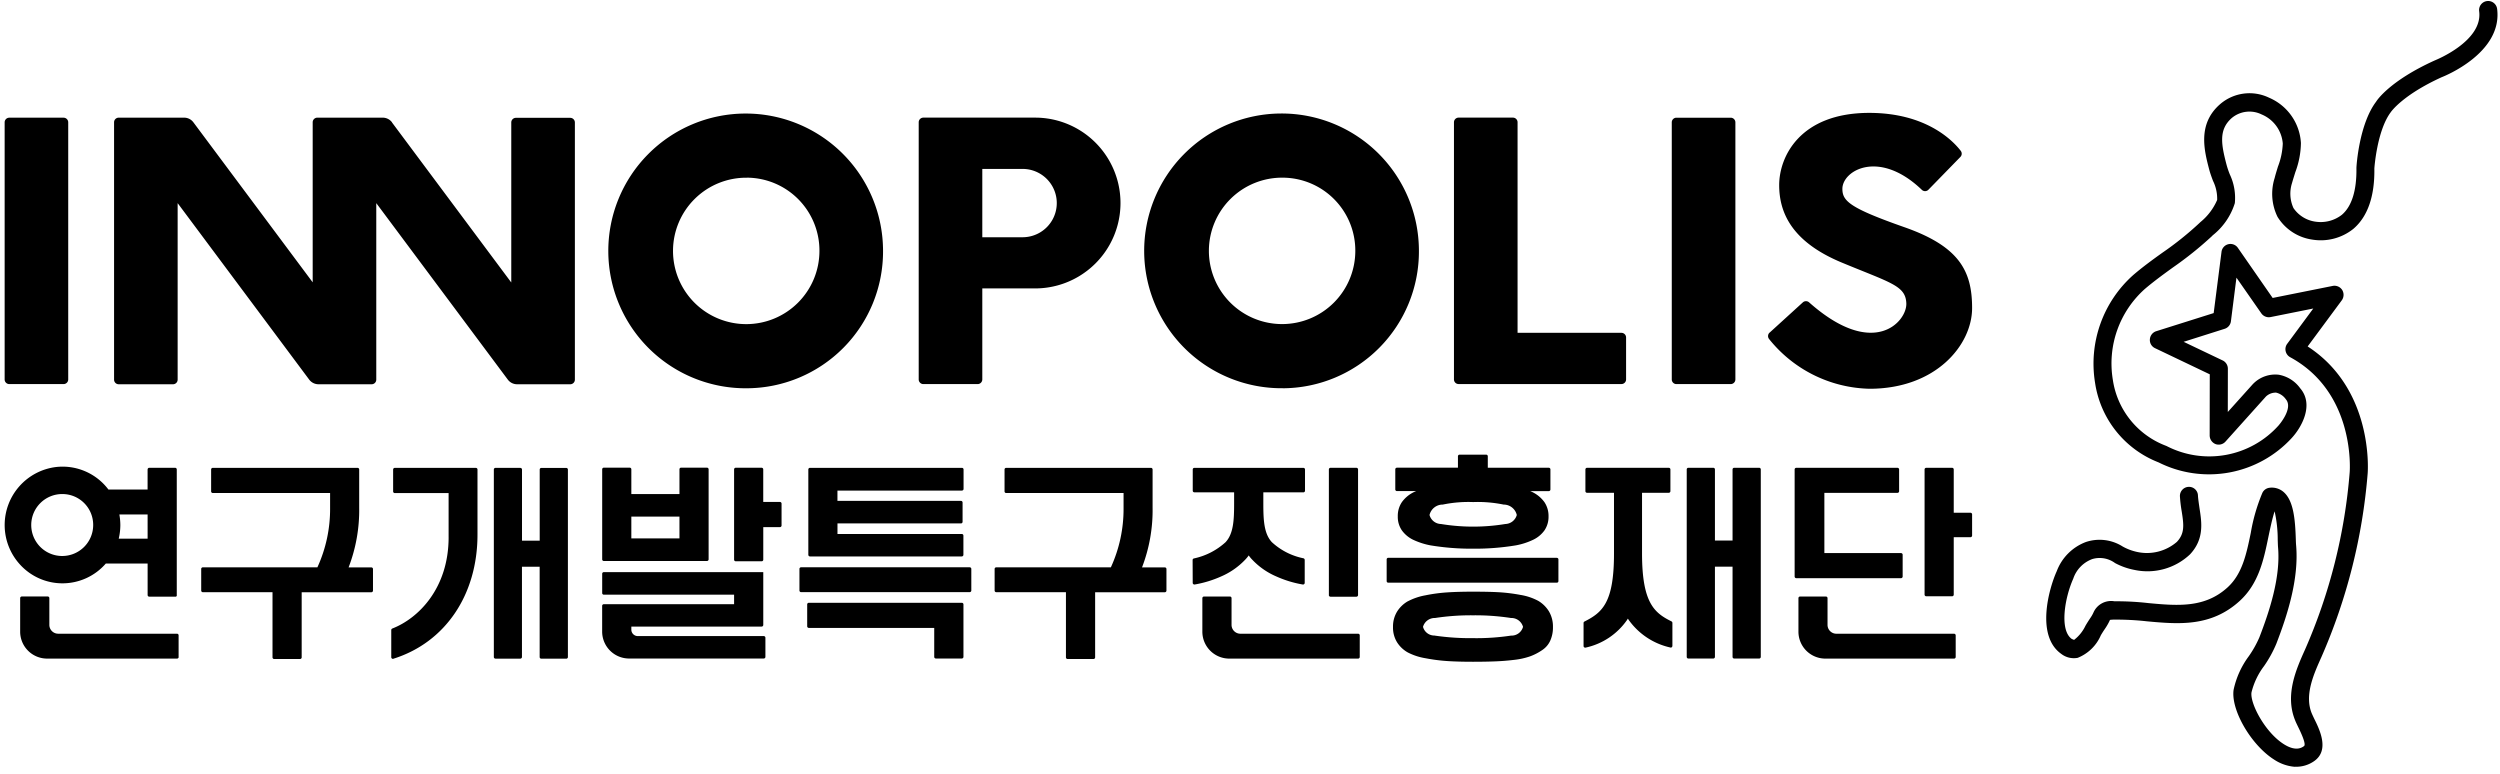 <svg xmlns="http://www.w3.org/2000/svg" width="226" height="70" viewBox="0 0 226 70">
  <defs>
    <style>
      .cls-1 {
        fill-rule: evenodd;
      }
    </style>
  </defs>
  <path class="cls-1" d="M220.728,6.979c-3.569,1.628-4.588,3.144-4.6,3.16-1.257,1.674-1.483,5.064-1.486,5.089,0.04,2.5-.6,4.36-1.906,5.467a4.711,4.711,0,0,1-3.7.966,4.431,4.431,0,0,1-3.146-2.055,4.723,4.723,0,0,1-.259-3.523c0.068-.286.183-0.646,0.293-1.015a6.484,6.484,0,0,0,.439-2.092,3.109,3.109,0,0,0-1.912-2.631,2.49,2.49,0,0,0-2.706.329c-1.189,1.052-.954,2.372-0.451,4.27a7.8,7.8,0,0,0,.28.819,4.961,4.961,0,0,1,.455,2.6,5.974,5.974,0,0,1-2,2.91l-0.076.08a32.167,32.167,0,0,1-3.533,2.834c-0.851.615-1.723,1.252-2.522,1.932A9.026,9.026,0,0,0,191,34.331a7.542,7.542,0,0,0,4.758,5.95l0.1,0.04a8.417,8.417,0,0,0,10.122-1.855c0.006-.006,1.363-1.541.665-2.366a1.485,1.485,0,0,0-.884-0.606,1.28,1.28,0,0,0-.925.357l-3.657,4.074a0.824,0.824,0,0,1-.9.218,0.851,0.851,0,0,1-.525-0.779l0.009-5.526-4.948-2.363a0.811,0.811,0,0,1-.466-0.8,0.829,0.829,0,0,1,.567-0.732l5.2-1.64,0.708-5.532A0.815,0.815,0,0,1,202.3,22.4l3.148,4.535,5.434-1.089a0.833,0.833,0,0,1,.853.369,0.842,0.842,0,0,1-.039.935l-3.084,4.169c5.921,3.84,5.451,11.135,5.427,11.455a51.7,51.7,0,0,1-4.192,16.642c-0.686,1.535-1.549,3.434-.858,5.089,0.059,0.132.135,0.3,0.221,0.477,0.491,0.991,1.39,2.834,0,3.815a2.808,2.808,0,0,1-1.76.514l0.012,0.009a3.949,3.949,0,0,1-1.88-.652c-2.092-1.32-3.944-4.526-3.66-6.332A7.835,7.835,0,0,1,203.3,59.31a9.515,9.515,0,0,0,.95-1.7c0.915-2.369,1.931-5.44,1.683-8.166-0.012-.148-0.017-0.375-0.027-0.649a11.678,11.678,0,0,0-.281-2.572c-0.226.708-.385,1.48-0.555,2.28-0.43,2.1-.882,4.264-2.618,5.837-2.593,2.354-5.536,2.086-8.37,1.827a25.167,25.167,0,0,0-2.913-.154,3.052,3.052,0,0,0-.427.025l-0.037.083a5.019,5.019,0,0,1-.424.732c-0.128.188-.25,0.378-0.365,0.575a3.81,3.81,0,0,1-2.093,2.04,1.855,1.855,0,0,1-1.482-.354c-2.338-1.655-1.1-5.953-.413-7.473A4.518,4.518,0,0,1,188.558,49a3.9,3.9,0,0,1,3.339.409,4.72,4.72,0,0,0,1.31.489,4.143,4.143,0,0,0,3.585-.914c0.71-.76.634-1.511,0.432-2.769a12.457,12.457,0,0,1-.158-1.335,0.821,0.821,0,0,1,.771-0.868,0.809,0.809,0,0,1,.857.757v0.018c0.025,0.4.093,0.791,0.144,1.169,0.2,1.3.43,2.769-.852,4.15a5.6,5.6,0,0,1-5.027,1.415A6.113,6.113,0,0,1,191.2,50.9a2.347,2.347,0,0,0-2.06-.36,2.862,2.862,0,0,0-1.72,1.778c-0.769,1.72-1.263,4.646-.131,5.443l0.207,0.086a3.509,3.509,0,0,0,1.031-1.28c0.144-.249.3-0.489,0.428-0.683a3.085,3.085,0,0,0,.289-0.5,1.74,1.74,0,0,1,1.9-1.028,25.759,25.759,0,0,1,3.093.166c2.608,0.24,5.065.458,7.124-1.412,1.344-1.218,1.717-3.034,2.111-4.944a16.35,16.35,0,0,1,1.046-3.609,0.821,0.821,0,0,1,.631-0.461,1.622,1.622,0,0,1,1.281.375c0.924,0.794,1.053,2.541,1.111,4.264,0.006,0.231.015,0.422,0.027,0.551,0.272,3.074-.811,6.378-1.791,8.916a10.849,10.849,0,0,1-1.109,2.012,6.528,6.528,0,0,0-1.132,2.375c-0.15.975,1.21,3.6,2.915,4.68,1.1,0.7,1.648.311,1.831,0.178,0.113-.077.109-0.434-0.527-1.726-0.1-.212-0.2-0.406-0.263-0.572-0.967-2.317.1-4.683,0.875-6.409a49.7,49.7,0,0,0,4.046-16.066c0.023-.311.447-7.218-5.379-10.381a0.822,0.822,0,0,1-.411-0.548,0.812,0.812,0,0,1,.143-0.668l2.355-3.188-3.868.776a0.826,0.826,0,0,1-.829-0.338L202.175,25.1l-0.5,3.947a0.821,0.821,0,0,1-.565.677L197.4,30.9l3.533,1.686a0.827,0.827,0,0,1,.466.741l-0.006,3.917,2.276-2.532,0.079-.077a2.8,2.8,0,0,1,2.245-.76,3.039,3.039,0,0,1,1.944,1.224c1.277,1.486.125,3.538-.767,4.5a10.158,10.158,0,0,1-12.036,2.2,9.15,9.15,0,0,1-5.741-7.2,10.73,10.73,0,0,1,3.468-9.75c0.845-.723,1.741-1.375,2.623-2.006a28.718,28.718,0,0,0,3.35-2.686l0.08-.077a5.258,5.258,0,0,0,1.518-2.006,3.656,3.656,0,0,0-.375-1.723c-0.128-.338-0.248-0.668-0.335-0.988-0.458-1.748-1.086-4.135.96-5.932a4.065,4.065,0,0,1,4.438-.6,4.746,4.746,0,0,1,2.883,4.1,7.766,7.766,0,0,1-.506,2.634c-0.1.329-.208,0.658-0.3,0.988a3.135,3.135,0,0,0,.132,2.255,2.882,2.882,0,0,0,2.037,1.237,3.117,3.117,0,0,0,2.343-.631c0.893-.769,1.34-2.191,1.312-4.221,0-.231.255-3.978,1.775-5.993,0.074-.129,1.232-1.892,5.307-3.738,0.089-.037,4.367-1.748,4.013-4.443A0.818,0.818,0,1,1,225.74.8C226.253,4.782,220.957,6.893,220.728,6.979Zm-44.11,41.585v5.191a0.146,0.146,0,0,1-.143.148h-2.343a0.15,0.15,0,0,1-.15-0.148V42.438a0.148,0.148,0,0,1,.15-0.148h2.343a0.146,0.146,0,0,1,.143.148v3.913h1.513a0.15,0.15,0,0,1,.147.148v1.917a0.15,0.15,0,0,1-.147.148h-1.513Zm1.66-20.715c0,3.32-3.252,7.295-9.274,7.295a11.96,11.96,0,0,1-9.081-4.5,0.427,0.427,0,0,1,.049-0.579l0,0.006,3.008-2.739a0.424,0.424,0,0,1,.561,0c5.829,5.175,8.84,1.754,8.791.108-0.051-1.612-1.372-1.852-5.826-3.7s-5.668-4.44-5.668-7.006,1.877-6.529,8.144-6.529c5.175,0,7.588,2.544,8.271,3.434a0.418,0.418,0,0,1-.037.551l-2.889,2.963a0.419,0.419,0,0,1-.594.006c-3.863-3.7-7.181-1.745-7.181-.089,0,1.1.643,1.726,5.621,3.474S178.278,24.528,178.278,27.848ZM156.771,59.532a0.149,0.149,0,0,1-.148-0.148V51.225H155.03v8.159a0.152,0.152,0,0,1-.15.148h-2.254a0.148,0.148,0,0,1-.146-0.148V42.435a0.147,0.147,0,0,1,.146-0.148h2.254a0.148,0.148,0,0,1,.15.148v6.43h1.593v-6.43a0.148,0.148,0,0,1,.148-0.148h2.255a0.148,0.148,0,0,1,.149.148v16.95a0.151,0.151,0,0,1-.149.148h-2.255Zm-0.314-24.81h-4.908a0.419,0.419,0,0,1-.421-0.421V11.062a0.419,0.419,0,0,1,.421-0.421h4.908a0.422,0.422,0,0,1,.422.422V34.3A0.422,0.422,0,0,1,156.457,34.721ZM151.1,56.172a0.159,0.159,0,0,1,.085.132v2.08a0.149,0.149,0,0,1-.051.114l0,0.009a0.135,0.135,0,0,1-.121.031,6.3,6.3,0,0,1-3.768-2.483l-0.085-.132-0.082.132a6.14,6.14,0,0,1-3.75,2.492H143.3a0.148,0.148,0,0,1-.146-0.151V56.32a0.148,0.148,0,0,1,.079-0.132c1.613-.818,2.672-1.689,2.672-6.147V44.548h-2.437a0.147,0.147,0,0,1-.147-0.148V42.438a0.148,0.148,0,0,1,.147-0.148h7.391a0.148,0.148,0,0,1,.146.148V44.4a0.148,0.148,0,0,1-.146.148h-2.419v5.492C148.444,54.5,149.546,55.4,151.1,56.172Zm-4.524-21.454H131.856a0.418,0.418,0,0,1-.418-0.422V11.058a0.421,0.421,0,0,1,.418-0.425h4.914a0.42,0.42,0,0,1,.418.425V30.088h9.389a0.42,0.42,0,0,1,.421.421V34.3h0A0.419,0.419,0,0,1,146.574,34.718Zm-30.618.378a12.418,12.418,0,1,1,12.312-12.418A12.363,12.363,0,0,1,115.956,35.1Zm0-19.035a6.618,6.618,0,1,0,6.562,6.618A6.589,6.589,0,0,0,115.956,16.061Zm-22.3,10.012H88.8V34.3a0.423,0.423,0,0,1-.421.422H83.472a0.421,0.421,0,0,1-.421-0.422V11.055a0.419,0.419,0,0,1,.421-0.421H93.661A7.72,7.72,0,0,1,93.661,26.073ZM92.5,15.271H88.8v6.175h3.7A3.088,3.088,0,0,0,92.5,15.271Zm8.813,3.083v0ZM67.515,35.1A12.418,12.418,0,1,1,79.827,22.679,12.363,12.363,0,0,1,67.515,35.1Zm0-19.035a6.618,6.618,0,1,0,6.562,6.618A6.59,6.59,0,0,0,67.515,16.061ZM57.073,42.425v2.24h4.35v-2.24a0.145,0.145,0,0,1,.146-0.148h2.343a0.149,0.149,0,0,1,.147.148v8.141a0.149,0.149,0,0,1-.147.148H54.584a0.147,0.147,0,0,1-.146-0.148V42.425a0.147,0.147,0,0,1,.146-0.148h2.343A0.147,0.147,0,0,1,57.073,42.425Zm0,6.246h4.35V46.7h-4.35v1.969ZM51.552,34.737H46.741a1.041,1.041,0,0,1-.836-0.422L34.015,18.363V34.315a0.418,0.418,0,0,1-.418.422H28.789a1.051,1.051,0,0,1-.839-0.422L16.059,18.363V34.315a0.418,0.418,0,0,1-.418.422H10.73a0.418,0.418,0,0,1-.418-0.422V11.058a0.418,0.418,0,0,1,.418-0.421h5.918a1.04,1.04,0,0,1,.836.422L28.267,25.522V11.058a0.418,0.418,0,0,1,.418-0.421H34.6a1.046,1.046,0,0,1,.839.422l0,0.015L46.219,25.537V11.074a0.418,0.418,0,0,1,.418-0.422h4.914a0.421,0.421,0,0,1,.418.422V34.315A0.418,0.418,0,0,1,51.552,34.737Zm-38.207,7.7a0.149,0.149,0,0,1,.146-0.148h2.343a0.149,0.149,0,0,1,.146.148V53.871l-0.067.068H13.491a0.149,0.149,0,0,1-.146-0.148V50.945H9.565a5.187,5.187,0,0,1-7.809.031,5.286,5.286,0,0,1,3.322-8.759,5.187,5.187,0,0,1,4.695,2L9.8,44.256h3.542V42.435ZM5.651,44.662a2.8,2.8,0,1,0,2.773,2.8A2.785,2.785,0,0,0,5.651,44.662Zm5.14,1.843,0.018,0.12a5.519,5.519,0,0,1,.07.834,5.363,5.363,0,0,1-.119,1.114h0l-0.027.123h2.611V46.505H10.791ZM5.749,34.721H0.838A0.418,0.418,0,0,1,.42,34.3V11.062A0.418,0.418,0,0,1,.838,10.64H5.749a0.418,0.418,0,0,1,.418.422V34.3A0.418,0.418,0,0,1,5.749,34.721Zm-1.437,19.2a0.148,0.148,0,0,1,.149.148v2.418a0.8,0.8,0,0,0,.793.8H16a0.147,0.147,0,0,1,.146.148v1.954h0.006a0.149,0.149,0,0,1-.146.148H4.245a2.435,2.435,0,0,1-2.422-2.443V54.071a0.149,0.149,0,0,1,.146-0.148H4.312Zm24.382-2.637a12.646,12.646,0,0,0,1.147-5.341V44.57H19.235a0.152,0.152,0,0,1-.149-0.151V42.444a0.15,0.15,0,0,1,.149-0.151h13.09a0.148,0.148,0,0,1,.146.151v3.449a14.432,14.432,0,0,1-.958,5.4h2.059a0.147,0.147,0,0,1,.146.148v1.951a0.149,0.149,0,0,1-.146.148h-6.3v5.886a0.147,0.147,0,0,1-.146.148H24.781a0.149,0.149,0,0,1-.146-0.148V53.535h-6.3a0.149,0.149,0,0,1-.146-0.148V51.434a0.147,0.147,0,0,1,.146-0.148H28.695Zm11.86-2.726V44.576H35.689a0.15,0.15,0,0,1-.15-0.151V42.447a0.15,0.15,0,0,1,.15-0.151h7.33a0.148,0.148,0,0,1,.146.151V48.33c0,5.446-2.913,9.747-7.6,11.218v0.006a0.12,0.12,0,0,1-.046.006,0.15,0.15,0,0,1-.149-0.151V56.96a0.154,0.154,0,0,1,.095-0.142C37.809,55.908,40.555,53.2,40.555,48.56ZM47.043,42.3a0.147,0.147,0,0,1,.146.148v6.43h1.6v-6.43a0.149,0.149,0,0,1,.146-0.148h2.257a0.149,0.149,0,0,1,.146.148v16.95a0.149,0.149,0,0,1-.146.148H48.931a0.149,0.149,0,0,1-.146-0.148V51.234h-1.6v8.159a0.149,0.149,0,0,1-.146.148H44.789a0.149,0.149,0,0,1-.146-0.148V42.444a0.147,0.147,0,0,1,.146-0.148h2.254ZM69,51.72v4.772a0.15,0.15,0,0,1-.149.151H57.073v0.274a0.582,0.582,0,0,0,.58.585H69.046a0.149,0.149,0,0,1,.147.148v1.732a0.149,0.149,0,0,1-.147.148H56.86l0,0a2.436,2.436,0,0,1-2.425-2.446V54.769a0.147,0.147,0,0,1,.146-0.148H66.362V53.76H54.584a0.147,0.147,0,0,1-.146-0.148V51.868a0.147,0.147,0,0,1,.146-0.148H69Zm0-1.126v0a0.144,0.144,0,0,1-.146.145H66.508a0.147,0.147,0,0,1-.146-0.148V42.432a0.147,0.147,0,0,1,.146-0.148h2.343a0.147,0.147,0,0,1,.146.148v2.944h1.51a0.149,0.149,0,0,1,.146.148v1.981a0.149,0.149,0,0,1-.146.148H69v2.941Zm17.946-2.323a0.149,0.149,0,0,1,.146.148v1.735a0.149,0.149,0,0,1-.146.148H73.219a0.149,0.149,0,0,1-.146-0.148V42.441a0.147,0.147,0,0,1,.146-0.148H86.959a0.147,0.147,0,0,1,.147.148V44.2a0.149,0.149,0,0,1-.147.148l-0.006,0H75.705v0.932H86.87a0.147,0.147,0,0,1,.147.148V47.17a0.147,0.147,0,0,1-.147.148H75.708v0.954H86.943Zm0.714,3.012a0.147,0.147,0,0,1,.147.148v1.951a0.149,0.149,0,0,1-.147.148H72.417l0,0a0.149,0.149,0,0,1-.147-0.148V51.431a0.147,0.147,0,0,1,.147-0.148H87.657Zm-0.711,3.209a0.147,0.147,0,0,1,.147.148v4.741a0.149,0.149,0,0,1-.147.148H84.6a0.149,0.149,0,0,1-.146-0.148V56.763H73.116a0.149,0.149,0,0,1-.146-0.148V54.64a0.147,0.147,0,0,1,.146-0.148H86.946Zm13.474-3.206a12.64,12.64,0,0,0,1.147-5.341V44.57H90.958a0.149,0.149,0,0,1-.147-0.148V42.444a0.148,0.148,0,0,1,.147-0.151h13.089a0.148,0.148,0,0,1,.147.151v3.449a14.423,14.423,0,0,1-.955,5.4H105.3a0.148,0.148,0,0,1,.147.148v1.951a0.15,0.15,0,0,1-.147.148H99v5.886a0.147,0.147,0,0,1-.147.148H96.507a0.147,0.147,0,0,1-.146-0.148V53.535h-6.3a0.149,0.149,0,0,1-.147-0.148V51.434a0.147,0.147,0,0,1,.147-0.148H100.42Zm10.375-2.28c0.708-.769.766-1.987,0.766-3.5v-1H107.97a0.147,0.147,0,0,1-.146-0.148V42.441a0.145,0.145,0,0,1,.146-0.148h9.859a0.15,0.15,0,0,1,.144.151v1.917a0.147,0.147,0,0,1-.144.148h-3.624v1c0,1.514.058,2.732,0.769,3.5a5.943,5.943,0,0,0,2.864,1.461,0.16,0.16,0,0,1,.108.145v2.077a0.142,0.142,0,0,1-.053.111,0.146,0.146,0,0,1-.121.037,9.891,9.891,0,0,1-2.413-.738,6.508,6.508,0,0,1-2.142-1.492,2.862,2.862,0,0,1-.332-0.4,3.218,3.218,0,0,1-.333.4,6.6,6.6,0,0,1-2.141,1.492A9.99,9.99,0,0,1,108,52.84H107.97a0.135,0.135,0,0,1-.094-0.037,0.139,0.139,0,0,1-.055-0.111l-0.009-2.061a0.148,0.148,0,0,1,.106-0.145A6.143,6.143,0,0,0,110.8,49.006Zm9.332,4.787V42.438a0.147,0.147,0,0,1,.146-0.148h2.343a0.148,0.148,0,0,1,.149.148V53.794a0.152,0.152,0,0,1-.149.148h-2.343A0.148,0.148,0,0,1,120.127,53.794Zm-8.945.132a0.147,0.147,0,0,1,.147.148v2.415a0.8,0.8,0,0,0,.793.8h10.647a0.148,0.148,0,0,1,.149.148V59.39a0.152,0.152,0,0,1-.149.148H111.115a2.435,2.435,0,0,1-2.422-2.446V54.074a0.149,0.149,0,0,1,.147-0.148h2.342ZM131.941,41.1h2.406a0.148,0.148,0,0,1,.15.148v1.037h5.515a0.148,0.148,0,0,1,.146.148V44.25a0.148,0.148,0,0,1-.146.148h-1.683a2.493,2.493,0,0,1,.323.151,2.916,2.916,0,0,1,.967.849,2.25,2.25,0,0,1,.369,1.286,2.181,2.181,0,0,1-.369,1.264,2.681,2.681,0,0,1-1,.837,6.29,6.29,0,0,1-1.592.517,22.708,22.708,0,0,1-3.85.3h-0.049a22.673,22.673,0,0,1-3.806-.3,6.524,6.524,0,0,1-1.593-.517,2.7,2.7,0,0,1-1-.84,2.147,2.147,0,0,1-.369-1.265,2.216,2.216,0,0,1,.369-1.286,2.892,2.892,0,0,1,.971-0.849,2.61,2.61,0,0,1,.323-0.151H126.28l0,0a0.149,0.149,0,0,1-.146-0.148V42.428a0.146,0.146,0,0,1,.146-0.148h5.518V41.244A0.148,0.148,0,0,1,131.941,41.1Zm-1.522,4.514a1.223,1.223,0,0,0-1.19.941,1.1,1.1,0,0,0,1.037.815,17.96,17.96,0,0,0,5.815,0,1.109,1.109,0,0,0,1.037-.815,1.22,1.22,0,0,0-1.19-.941,11.664,11.664,0,0,0-2.758-.228,11.412,11.412,0,0,0-2.758.231Zm10.316,4.815a0.146,0.146,0,0,1,.146.148v1.951a0.146,0.146,0,0,1-.146.148H125.5a0.146,0.146,0,0,1-.146-0.148V50.572a0.147,0.147,0,0,1,.146-0.148h15.24Zm-13.467,3.929a5.464,5.464,0,0,1,1.592-.541,14.471,14.471,0,0,1,1.974-.265c0.649-.043,1.418-0.065,2.334-0.065s1.7,0.016,2.339.052a15.531,15.531,0,0,1,1.952.243,5.144,5.144,0,0,1,1.592.532l0,0a2.818,2.818,0,0,1,.961.935,2.678,2.678,0,0,1,.375,1.437,2.913,2.913,0,0,1-.242,1.225,2.014,2.014,0,0,1-.723.852,4.937,4.937,0,0,1-1.088.566,6.585,6.585,0,0,1-1.486.326c-0.57.068-1.144,0.114-1.721,0.135-0.536.021-1.195,0.034-1.961,0.034-0.912,0-1.7-.022-2.339-0.065a15.781,15.781,0,0,1-1.965-.255,5.375,5.375,0,0,1-1.592-.52,2.716,2.716,0,0,1-.971-0.914,2.516,2.516,0,0,1-.371-1.385,2.58,2.58,0,0,1,.371-1.4A2.771,2.771,0,0,1,127.268,54.354Zm2.428,3.1a22.419,22.419,0,0,0,3.474.231,21.076,21.076,0,0,0,3.435-.231h0a1.072,1.072,0,0,0,1.077-.791,1.094,1.094,0,0,0-1.087-.8,21.224,21.224,0,0,0-3.424-.243,21.493,21.493,0,0,0-3.445.243,1.1,1.1,0,0,0-1.086.8A1.059,1.059,0,0,0,129.7,57.452ZM171.533,42.29a0.148,0.148,0,0,1,.147.148v1.969a0.15,0.15,0,0,1-.147.148h-6.61V50h6.928a0.148,0.148,0,0,1,.149.148v1.972a0.152,0.152,0,0,1-.149.148h-9.47a0.149,0.149,0,0,1-.146-0.148V42.438a0.149,0.149,0,0,1,.146-0.148h9.152ZM165.06,53.926a0.147,0.147,0,0,1,.149.148v2.415a0.8,0.8,0,0,0,.793.8h10.647a0.149,0.149,0,0,1,.146.148V59.39a0.149,0.149,0,0,1-.146.148H165a2.435,2.435,0,0,1-2.421-2.446V54.074a0.145,0.145,0,0,1,.144-0.148h2.342Z"/>
</svg>
